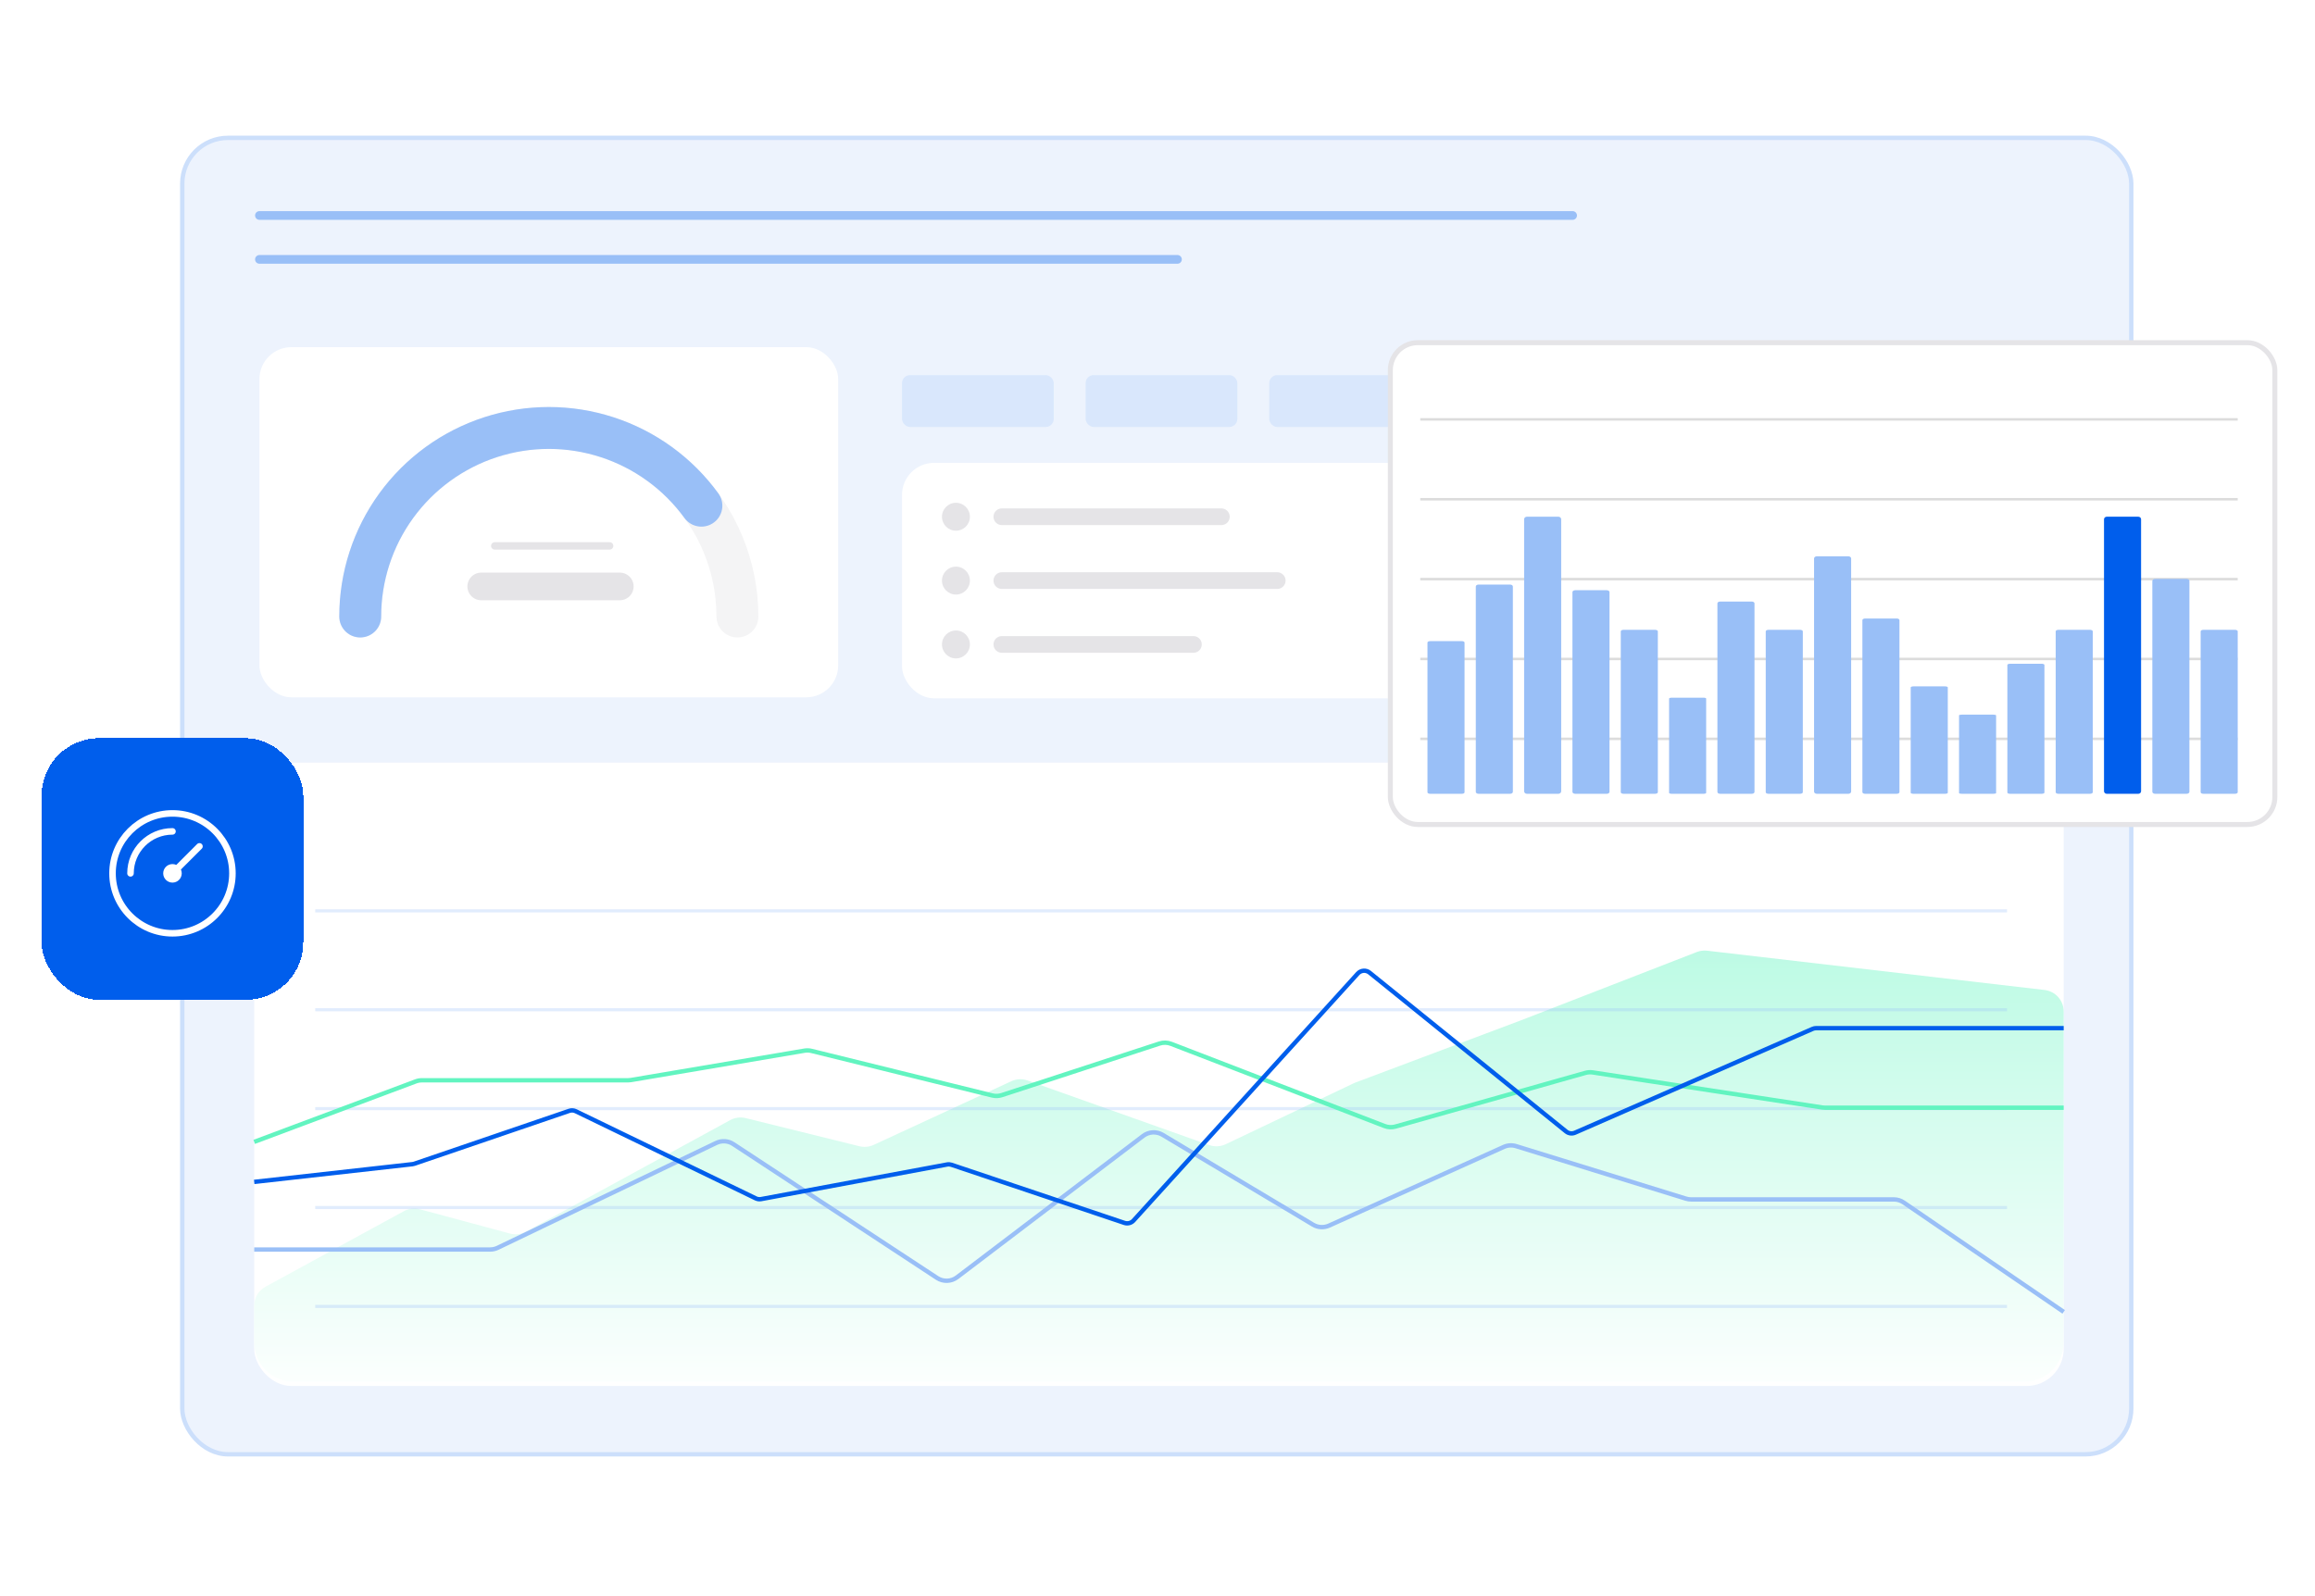 <svg width="580" height="400" viewBox="0 0 580 400" fill="none" xmlns="http://www.w3.org/2000/svg">
<rect width="580" height="400" fill="white"/>
<rect x="45.662" y="34.546" width="488.307" height="329.908" rx="11.454" fill="#E6EFFD" fill-opacity="0.7" stroke="#CCDFFB" stroke-width="1.092"/>
<rect x="226" y="94" width="38" height="13" rx="2" fill="#CCDFFB" fill-opacity="0.6"/>
<rect x="272" y="94" width="38" height="13" rx="2" fill="#CCDFFB" fill-opacity="0.6"/>
<rect x="318" y="94" width="38" height="13" rx="2" fill="#CCDFFB" fill-opacity="0.6"/>
<rect x="226" y="116" width="156" height="59" rx="8" fill="white"/>
<circle cx="239.5" cy="129.5" r="3.5" fill="#E5E4E7"/>
<path d="M251 129.5H306" stroke="#E5E4E7" stroke-width="4.18" stroke-linecap="round"/>
<circle cx="239.5" cy="145.5" r="3.5" fill="#E5E4E7"/>
<path d="M251 145.5H320" stroke="#E5E4E7" stroke-width="4.18" stroke-linecap="round"/>
<circle cx="239.5" cy="161.5" r="3.5" fill="#E5E4E7"/>
<path d="M251 161.5H299" stroke="#E5E4E7" stroke-width="4.18" stroke-linecap="round"/>
<rect x="65" y="87" width="145" height="87.75" rx="8" fill="white"/>
<path d="M184.751 154.501C184.751 148.296 183.529 142.152 181.154 136.419C178.78 130.686 175.299 125.478 170.912 121.09C166.524 116.702 161.316 113.222 155.583 110.847C149.85 108.473 143.706 107.251 137.501 107.251C131.296 107.251 125.152 108.473 119.419 110.847C113.687 113.222 108.478 116.702 104.09 121.09C99.703 125.477 96.222 130.686 93.848 136.419C91.473 142.152 90.251 148.296 90.251 154.501" stroke="#F4F4F5" stroke-width="10.5" stroke-linecap="round" stroke-linejoin="round"/>
<path d="M90.251 154.501C90.251 144.523 93.41 134.8 99.275 126.728C105.14 118.655 113.41 112.647 122.9 109.563C132.39 106.48 142.612 106.48 152.102 109.563C161.592 112.647 169.862 118.655 175.727 126.728" stroke="#99BFF7" stroke-width="10.5" stroke-linecap="round" stroke-linejoin="round"/>
<path d="M123.952 136.802H152.742" stroke="#E5E4E7" stroke-width="1.85" stroke-linecap="round"/>
<path d="M120.565 146.963H155.283" stroke="#E5E4E7" stroke-width="6.927" stroke-linecap="round"/>
<rect x="63.689" y="191.122" width="453.35" height="156.215" rx="9.294" fill="white"/>
<path d="M73.498 346.244C68.081 346.244 63.689 341.852 63.689 336.434V327.233C63.689 325.242 64.775 323.411 66.522 322.457L101.181 303.529C102.411 302.857 103.853 302.686 105.207 303.051L127.751 309.133C129.105 309.499 130.547 309.327 131.777 308.655L182.923 280.716C184.119 280.063 185.516 279.882 186.839 280.209L215.313 287.255C216.515 287.552 217.782 287.431 218.905 286.911L253.357 270.971C254.649 270.373 256.124 270.305 257.466 270.782L302.94 286.958C304.302 287.442 305.8 287.365 307.104 286.744L339.374 271.372L381.033 255.713L425.11 238.585C425.936 238.264 426.829 238.149 427.71 238.252L512.226 248.092C514.969 248.412 517.038 250.735 517.038 253.497V336.434C517.038 341.852 512.646 346.244 507.229 346.244H73.498Z" fill="url(#paint0_linear_4611_104880)"/>
<path d="M78.982 228.264L502.837 228.264" stroke="#99BFF7" stroke-opacity="0.3" stroke-width="0.774"/>
<path d="M78.982 253.047L502.837 253.047" stroke="#99BFF7" stroke-opacity="0.3" stroke-width="0.774"/>
<path d="M78.982 277.83H502.837" stroke="#99BFF7" stroke-opacity="0.3" stroke-width="0.774"/>
<path d="M78.982 302.614H502.837" stroke="#99BFF7" stroke-opacity="0.3" stroke-width="0.774"/>
<path d="M78.982 327.397H502.837" stroke="#99BFF7" stroke-opacity="0.3" stroke-width="0.774"/>
<path d="M63.689 286.162L104.165 271.005C104.652 270.822 105.169 270.729 105.69 270.729H157.334C157.577 270.729 157.82 270.708 158.059 270.668L201.566 263.301C202.154 263.202 202.755 263.224 203.333 263.367L248.605 274.532C249.396 274.727 250.225 274.696 250.998 274.443L290.501 261.518C291.452 261.206 292.482 261.233 293.416 261.593L346.887 282.192C347.764 282.53 348.728 282.575 349.632 282.319L397.204 268.871C397.802 268.702 398.429 268.663 399.043 268.757L456.609 277.552C456.826 277.586 457.046 277.602 457.266 277.602H517.038" stroke="#62F4C0" stroke-width="1.092"/>
<path d="M517.038 328.766L476.935 301.342C476.212 300.848 475.356 300.584 474.48 300.584H423.685C423.249 300.584 422.817 300.518 422.401 300.39L379.841 287.231C378.829 286.918 377.737 286.985 376.771 287.421L332.981 307.143C331.685 307.726 330.185 307.64 328.965 306.911L291.277 284.391C289.753 283.481 287.83 283.588 286.416 284.661L239.788 320.086C238.321 321.2 236.311 321.269 234.771 320.257L183.719 286.714C182.445 285.876 180.825 285.768 179.451 286.427L124.683 312.708C124.096 312.989 123.454 313.135 122.803 313.135H63.689" stroke="#99BFF7" stroke-width="1.092"/>
<path d="M63.689 296.192L103.338 291.749C103.494 291.732 103.648 291.697 103.796 291.646L142.615 278.386C143.154 278.202 143.744 278.238 144.257 278.486L189.349 300.321C189.764 300.522 190.233 300.585 190.687 300.501L237.297 291.826C237.659 291.758 238.033 291.784 238.382 291.902L281.711 306.467C282.525 306.741 283.424 306.506 284.002 305.87L340.175 243.978C340.946 243.129 342.245 243.029 343.137 243.75L392.376 283.559C393.004 284.067 393.862 284.183 394.602 283.859L454.139 257.842C454.412 257.723 454.707 257.661 455.005 257.661H517.038" stroke="#005EEC" stroke-width="1.092"/>
<g filter="url(#filter0_dd_4611_104880)">
<rect x="10.436" y="179" width="65.545" height="65.545" rx="14.338" fill="#005EEC" shape-rendering="crispEdges"/>
<path d="M43.212 227.885C51.507 227.885 58.232 221.16 58.232 212.865C58.232 204.569 51.507 197.844 43.212 197.844C34.916 197.844 28.191 204.569 28.191 212.865C28.191 221.16 34.916 227.885 43.212 227.885Z" stroke="white" stroke-width="1.639" stroke-linecap="round" stroke-linejoin="round"/>
<path d="M49.971 206.105L43.211 212.865M44.714 212.865C44.714 213.694 44.041 214.367 43.212 214.367C42.382 214.367 41.709 213.694 41.709 212.865C41.709 212.035 42.382 211.363 43.212 211.363C44.041 211.363 44.714 212.035 44.714 212.865Z" stroke="white" stroke-width="1.639" stroke-linecap="round" stroke-linejoin="round"/>
<path d="M32.697 212.865C32.697 207.058 37.404 202.35 43.212 202.35" stroke="white" stroke-width="1.639" stroke-linecap="round" stroke-linejoin="round"/>
</g>
<g filter="url(#filter1_dd_4611_104880)">
<rect x="348.338" y="79.876" width="221.601" height="120.745" rx="6.88" fill="white" stroke="#E5E4E7" stroke-width="1.251"/>
<rect width="204.807" height="83.908" transform="translate(355.833 99.1)" fill="white"/>
<path d="M355.833 99.1L560.64 99.1" stroke="#DCDCDC" stroke-width="0.625"/>
<path d="M355.833 119.115L560.64 119.115" stroke="#DCDCDC" stroke-width="0.625"/>
<path d="M355.833 139.13H560.64" stroke="#DCDCDC" stroke-width="0.625"/>
<path d="M355.833 159.145H560.64" stroke="#DCDCDC" stroke-width="0.625"/>
<path d="M355.833 179.16H560.64" stroke="#DCDCDC" stroke-width="0.625"/>
<path d="M366.926 192.581L366.926 155.021C366.926 154.827 366.607 154.669 366.213 154.669L358.351 154.669C357.958 154.669 357.638 154.827 357.638 155.021L357.638 192.581C357.638 192.775 357.958 192.932 358.351 192.932L366.213 192.932C366.607 192.932 366.926 192.775 366.926 192.581Z" fill="#99BFF7"/>
<path d="M379.033 192.451L379.033 140.977C379.033 140.711 378.714 140.495 378.32 140.495L370.459 140.495C370.065 140.495 369.746 140.711 369.746 140.977L369.746 192.451C369.746 192.717 370.065 192.932 370.459 192.932L378.32 192.932C378.714 192.932 379.033 192.717 379.033 192.451Z" fill="#99BFF7"/>
<path d="M391.14 192.295L391.14 124.126C391.14 123.774 390.821 123.488 390.427 123.488L382.566 123.488C382.172 123.488 381.853 123.774 381.853 124.126L381.853 192.295C381.853 192.647 382.172 192.932 382.566 192.932L390.427 192.932C390.821 192.932 391.14 192.647 391.14 192.295Z" fill="#99BFF7"/>
<path d="M403.248 192.464L403.248 142.381C403.248 142.122 402.928 141.912 402.535 141.912L394.673 141.912C394.279 141.912 393.96 142.122 393.96 142.381L393.96 192.464C393.96 192.723 394.279 192.932 394.673 192.932L402.535 192.932C402.928 192.932 403.248 192.723 403.248 192.464Z" fill="#99BFF7"/>
<path d="M415.355 192.555L415.355 152.212C415.355 152.004 415.035 151.835 414.642 151.835L406.78 151.835C406.386 151.835 406.067 152.004 406.067 152.212L406.067 192.555C406.067 192.763 406.386 192.932 406.78 192.932L414.642 192.932C415.035 192.932 415.355 192.763 415.355 192.555Z" fill="#99BFF7"/>
<path d="M427.462 192.711L427.462 169.065C427.462 168.943 427.143 168.844 426.749 168.844L418.887 168.844C418.494 168.844 418.174 168.943 418.174 169.065L418.174 192.711C418.174 192.833 418.494 192.933 418.887 192.933L426.749 192.933C427.143 192.933 427.462 192.833 427.462 192.711Z" fill="#99BFF7"/>
<path d="M439.569 192.49L439.569 145.192C439.569 144.947 439.25 144.749 438.856 144.749L430.994 144.749C430.601 144.749 430.281 144.947 430.281 145.192L430.281 192.49C430.281 192.734 430.601 192.932 430.994 192.932L438.856 192.932C439.25 192.932 439.569 192.734 439.569 192.49Z" fill="#99BFF7"/>
<path d="M451.676 192.555L451.676 152.213C451.676 152.004 451.357 151.835 450.963 151.835L443.102 151.835C442.708 151.835 442.389 152.004 442.389 152.213L442.389 192.555C442.389 192.763 442.708 192.932 443.102 192.932L450.963 192.932C451.357 192.932 451.676 192.763 451.676 192.555Z" fill="#99BFF7"/>
<path d="M463.783 192.386L463.783 133.955C463.783 133.653 463.464 133.409 463.07 133.409L455.209 133.409C454.815 133.409 454.496 133.653 454.496 133.955L454.496 192.386C454.496 192.688 454.815 192.932 455.209 192.932L463.07 192.932C463.464 192.932 463.783 192.688 463.783 192.386Z" fill="#99BFF7"/>
<path d="M475.891 192.529L475.891 149.404C475.891 149.182 475.571 149.001 475.178 149.001L467.316 149.001C466.922 149.001 466.603 149.182 466.603 149.404L466.603 192.529C466.603 192.752 466.922 192.933 467.316 192.933L475.178 192.933C475.571 192.933 475.891 192.752 475.891 192.529Z" fill="#99BFF7"/>
<path d="M487.998 192.685L487.998 166.257C487.998 166.12 487.679 166.01 487.285 166.01L479.423 166.01C479.029 166.01 478.71 166.12 478.71 166.257L478.71 192.685C478.71 192.822 479.029 192.933 479.423 192.933L487.285 192.933C487.679 192.933 487.998 192.822 487.998 192.685Z" fill="#99BFF7"/>
<path d="M500.105 192.75L500.105 173.277C500.105 173.176 499.786 173.094 499.392 173.094L491.53 173.094C491.137 173.094 490.817 173.176 490.817 173.277L490.817 192.75C490.817 192.851 491.137 192.932 491.53 192.932L499.392 192.932C499.786 192.932 500.105 192.851 500.105 192.75Z" fill="#99BFF7"/>
<path d="M512.212 192.633L512.212 160.637C512.212 160.472 511.893 160.338 511.499 160.338L503.637 160.338C503.244 160.338 502.925 160.472 502.925 160.637L502.925 192.633C502.925 192.798 503.244 192.932 503.637 192.932L511.499 192.932C511.893 192.932 512.212 192.798 512.212 192.633Z" fill="#99BFF7"/>
<path d="M524.319 192.555L524.319 152.213C524.319 152.004 524 151.835 523.607 151.835L515.745 151.835C515.351 151.835 515.032 152.004 515.032 152.213L515.032 192.555C515.032 192.763 515.351 192.932 515.745 192.932L523.607 192.932C524 192.932 524.319 192.763 524.319 192.555Z" fill="#99BFF7"/>
<path d="M536.427 192.295L536.427 124.126C536.427 123.774 536.107 123.488 535.714 123.488L527.852 123.488C527.458 123.488 527.139 123.774 527.139 124.126L527.139 192.295C527.139 192.647 527.458 192.932 527.852 192.932L535.714 192.932C536.107 192.932 536.427 192.647 536.427 192.295Z" fill="#005EEC"/>
<path d="M548.534 192.438L548.534 139.572C548.534 139.299 548.215 139.078 547.821 139.078L539.959 139.078C539.565 139.078 539.246 139.299 539.246 139.572L539.246 192.438C539.246 192.711 539.565 192.933 539.959 192.933L547.821 192.933C548.215 192.933 548.534 192.711 548.534 192.438Z" fill="#99BFF7"/>
<path d="M560.641 192.555L560.641 152.212C560.641 152.004 560.322 151.835 559.928 151.835L552.066 151.835C551.673 151.835 551.353 152.004 551.353 152.212L551.353 192.555C551.353 192.763 551.673 192.932 552.066 192.932L559.928 192.932C560.322 192.932 560.641 192.763 560.641 192.555Z" fill="#99BFF7"/>
</g>
<path d="M65 54H394" stroke="#99BFF7" stroke-width="2.185" stroke-linecap="round"/>
<path d="M65 65H295" stroke="#99BFF7" stroke-width="2.185" stroke-linecap="round"/>
<defs>
<filter id="filter0_dd_4611_104880" x="4.436" y="177" width="77.545" height="77.545" filterUnits="userSpaceOnUse" color-interpolation-filters="sRGB">
<feFlood flood-opacity="0" result="BackgroundImageFix"/>
<feColorMatrix in="SourceAlpha" type="matrix" values="0 0 0 0 0 0 0 0 0 0 0 0 0 0 0 0 0 0 127 0" result="hardAlpha"/>
<feMorphology radius="2" operator="erode" in="SourceAlpha" result="effect1_dropShadow_4611_104880"/>
<feOffset dy="2"/>
<feGaussianBlur stdDeviation="2"/>
<feComposite in2="hardAlpha" operator="out"/>
<feColorMatrix type="matrix" values="0 0 0 0 0.063 0 0 0 0 0.094 0 0 0 0 0.157 0 0 0 0.06 0"/>
<feBlend mode="normal" in2="BackgroundImageFix" result="effect1_dropShadow_4611_104880"/>
<feColorMatrix in="SourceAlpha" type="matrix" values="0 0 0 0 0 0 0 0 0 0 0 0 0 0 0 0 0 0 127 0" result="hardAlpha"/>
<feMorphology radius="2" operator="erode" in="SourceAlpha" result="effect2_dropShadow_4611_104880"/>
<feOffset dy="4"/>
<feGaussianBlur stdDeviation="4"/>
<feComposite in2="hardAlpha" operator="out"/>
<feColorMatrix type="matrix" values="0 0 0 0 0.063 0 0 0 0 0.094 0 0 0 0 0.157 0 0 0 0.1 0"/>
<feBlend mode="normal" in2="effect1_dropShadow_4611_104880" result="effect2_dropShadow_4611_104880"/>
<feBlend mode="normal" in="SourceGraphic" in2="effect2_dropShadow_4611_104880" result="shape"/>
</filter>
<filter id="filter1_dd_4611_104880" x="341.713" y="77.251" width="234.851" height="133.996" filterUnits="userSpaceOnUse" color-interpolation-filters="sRGB">
<feFlood flood-opacity="0" result="BackgroundImageFix"/>
<feColorMatrix in="SourceAlpha" type="matrix" values="0 0 0 0 0 0 0 0 0 0 0 0 0 0 0 0 0 0 127 0" result="hardAlpha"/>
<feMorphology radius="2" operator="erode" in="SourceAlpha" result="effect1_dropShadow_4611_104880"/>
<feOffset dy="2"/>
<feGaussianBlur stdDeviation="2"/>
<feComposite in2="hardAlpha" operator="out"/>
<feColorMatrix type="matrix" values="0 0 0 0 0.063 0 0 0 0 0.094 0 0 0 0 0.157 0 0 0 0.06 0"/>
<feBlend mode="normal" in2="BackgroundImageFix" result="effect1_dropShadow_4611_104880"/>
<feColorMatrix in="SourceAlpha" type="matrix" values="0 0 0 0 0 0 0 0 0 0 0 0 0 0 0 0 0 0 127 0" result="hardAlpha"/>
<feMorphology radius="2" operator="erode" in="SourceAlpha" result="effect2_dropShadow_4611_104880"/>
<feOffset dy="4"/>
<feGaussianBlur stdDeviation="4"/>
<feComposite in2="hardAlpha" operator="out"/>
<feColorMatrix type="matrix" values="0 0 0 0 0.063 0 0 0 0 0.094 0 0 0 0 0.157 0 0 0 0.1 0"/>
<feBlend mode="normal" in2="effect1_dropShadow_4611_104880" result="effect2_dropShadow_4611_104880"/>
<feBlend mode="normal" in="SourceGraphic" in2="effect2_dropShadow_4611_104880" result="shape"/>
</filter>
<linearGradient id="paint0_linear_4611_104880" x1="383.163" y1="81.335" x2="383.163" y2="352.252" gradientUnits="userSpaceOnUse">
<stop stop-color="#62F4C0"/>
<stop offset="1" stop-color="white"/>
</linearGradient>
</defs>
</svg>

